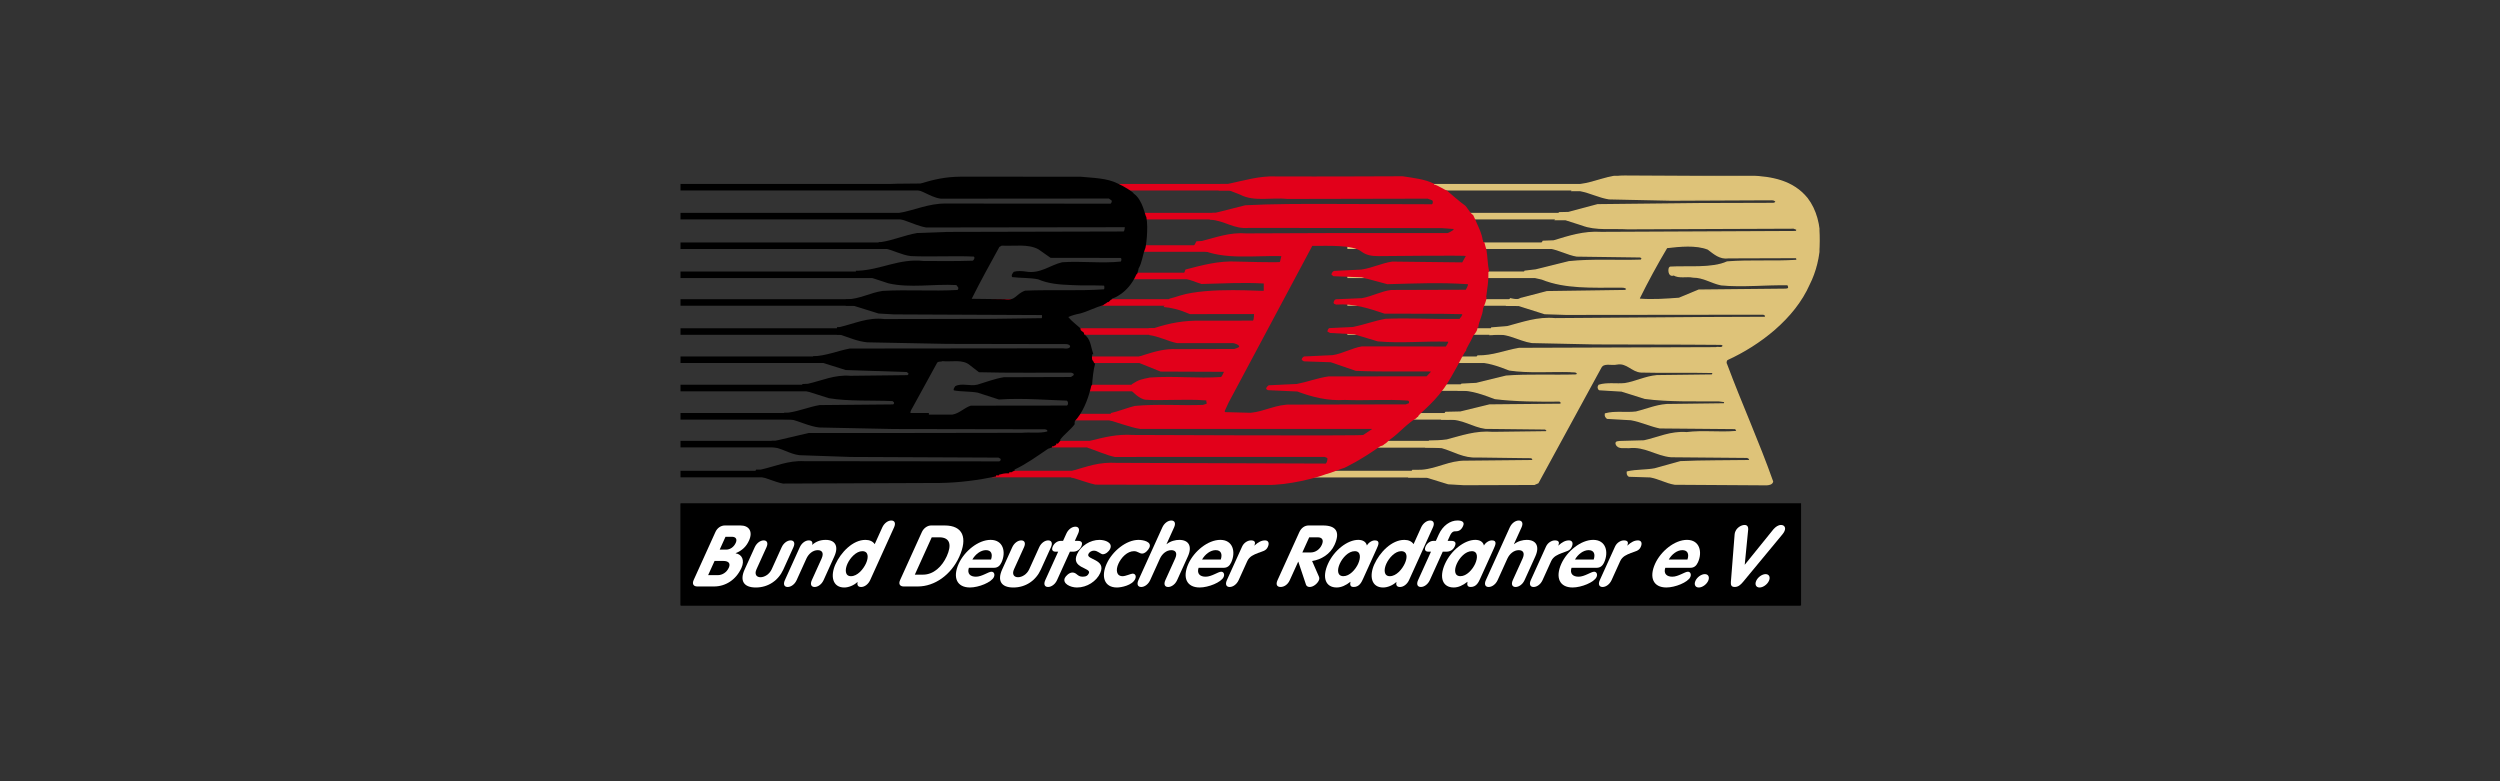 <svg width="128" height="40" viewBox="0 0 128 40" fill="none"
    xmlns="http://www.w3.org/2000/svg">
    <rect x="0" y="0" width="128" height="40" fill="#333333" stroke="none"/>
    <g clip-path="url(#clip0_7706_10920)">
        <path d="M68.985 9.418H81.7V9.753H68.985V9.418Z" fill="#DEC379"/>
        <path d="M68.985 10.898H81.7V11.234H68.985V10.898Z" fill="#DEC379"/>
        <path d="M68.985 12.413H81.7V12.748H68.985V12.413Z" fill="#DEC379"/>
        <path d="M68.985 13.901H81.7V14.237H68.985V13.901Z" fill="#DEC379"/>
        <path d="M68.985 15.318H81.7V15.654H68.985V15.318Z" fill="#DEC379"/>
        <path d="M68.985 16.806H81.7V17.141H68.985V16.806Z" fill="#DEC379"/>
        <path d="M68.985 18.252H81.7V18.587H68.985V18.252Z" fill="#DEC379"/>
        <path d="M68.985 19.677H80.682V20.011H68.985V19.677Z" fill="#DEC379"/>
        <path d="M68.985 21.147H79.685V21.483H68.985V21.147Z" fill="#DEC379"/>
        <path d="M68.985 22.572H79.343V22.92H68.985V22.572Z" fill="#DEC379"/>
        <path d="M66.651 24.104H78.211V24.445H66.651V24.104Z" fill="#DEC379"/>
        <path d="M34.856 25.801H92.18V31H34.856V25.801Z" fill="black" stroke="black" stroke-width="0.071" stroke-miterlimit="3.864"/>
        <path d="M35.517 29.694C35.424 29.9 35.508 30.027 35.701 30.027H36.562C37.139 30.027 37.683 29.694 37.963 29.075C38.136 28.694 37.997 28.382 37.666 28.33L37.669 28.321C37.997 28.189 38.211 27.983 38.35 27.676C38.561 27.211 38.349 26.904 37.914 26.904H37.112C36.919 26.904 36.728 27.023 36.632 27.233L35.517 29.694ZM37.146 27.483H37.472C37.656 27.483 37.763 27.588 37.67 27.795C37.57 28.014 37.379 28.141 37.174 28.141H36.848L37.146 27.483ZM36.586 28.72H37.029C37.322 28.72 37.408 28.86 37.315 29.067C37.204 29.312 36.975 29.448 36.749 29.448H36.256L36.586 28.72Z" fill="white"/>
        <path d="M38.125 29.159C37.87 29.72 38.063 30.08 38.698 30.08C39.334 30.08 39.852 29.72 40.107 29.159L40.623 28.019C40.719 27.808 40.657 27.668 40.481 27.668C40.306 27.668 40.117 27.808 40.021 28.019L39.511 29.146C39.391 29.409 39.138 29.554 38.937 29.554C38.736 29.554 38.614 29.409 38.733 29.146L39.244 28.019C39.339 27.808 39.277 27.668 39.102 27.668C38.926 27.668 38.737 27.808 38.642 28.019L38.125 29.159Z" fill="white"/>
        <path d="M40.186 29.703C40.09 29.913 40.152 30.054 40.328 30.054C40.504 30.054 40.693 29.913 40.788 29.703L41.287 28.602C41.398 28.356 41.621 28.168 41.868 28.168C42.086 28.168 42.197 28.308 42.064 28.602L41.566 29.703C41.47 29.913 41.532 30.054 41.708 30.054C41.883 30.054 42.072 29.913 42.168 29.703L42.716 28.492C42.959 27.957 42.751 27.642 42.278 27.642C41.994 27.642 41.774 27.729 41.58 27.9C41.624 27.756 41.564 27.668 41.409 27.668C41.233 27.668 41.044 27.808 40.949 28.018L40.186 29.703Z" fill="white"/>
        <path d="M45.776 27.001C45.872 26.791 45.81 26.65 45.634 26.65C45.459 26.65 45.27 26.791 45.174 27.001L44.785 27.861C44.691 27.716 44.52 27.642 44.311 27.642C43.663 27.642 43.053 28.277 42.775 28.892C42.505 29.488 42.621 30.08 43.227 30.08C43.432 30.08 43.71 29.983 43.91 29.791C43.872 29.957 43.925 30.054 44.092 30.054C44.267 30.054 44.456 29.913 44.552 29.703L45.776 27.001ZM44.34 28.843C44.2 29.15 43.899 29.501 43.569 29.501C43.255 29.501 43.256 29.159 43.389 28.865C43.524 28.567 43.836 28.22 44.149 28.22C44.471 28.22 44.478 28.536 44.34 28.843Z" fill="white"/>
        <path d="M46.086 29.698C45.973 29.948 46.13 30.027 46.267 30.027H46.995C47.856 30.027 48.695 29.431 49.113 28.51C49.554 27.536 49.305 26.904 48.368 26.904H47.674C47.486 26.904 47.291 27.04 47.199 27.242L46.086 29.698ZM47.705 27.51H48.086C48.663 27.51 48.729 27.918 48.474 28.479C48.236 29.005 47.8 29.422 47.261 29.422H46.839L47.705 27.51Z" fill="white"/>
        <path d="M50.889 29.071C51.073 29.071 51.194 28.979 51.28 28.79C51.518 28.263 51.37 27.641 50.718 27.641C50.082 27.641 49.375 28.224 49.084 28.864C48.768 29.562 48.985 30.079 49.663 30.079C50.11 30.079 50.764 29.816 50.888 29.544C50.949 29.408 50.894 29.272 50.764 29.272C50.605 29.272 50.277 29.527 49.968 29.527C49.687 29.527 49.506 29.382 49.606 29.071H50.889ZM49.784 28.649C49.934 28.382 50.212 28.167 50.479 28.167C50.759 28.167 50.833 28.373 50.741 28.649H49.784Z" fill="white"/>
        <path d="M51.31 29.159C51.056 29.72 51.248 30.08 51.884 30.08C52.519 30.08 53.038 29.72 53.292 29.159L53.809 28.019C53.904 27.808 53.843 27.668 53.667 27.668C53.491 27.668 53.302 27.808 53.207 28.019L52.696 29.146C52.577 29.409 52.323 29.554 52.122 29.554C51.922 29.554 51.799 29.409 51.918 29.146L52.429 28.019C52.525 27.808 52.463 27.668 52.287 27.668C52.112 27.668 51.923 27.808 51.827 28.019L51.31 29.159Z" fill="white"/>
        <path d="M53.518 29.703C53.422 29.913 53.484 30.053 53.66 30.053C53.835 30.053 54.025 29.913 54.12 29.703L54.78 28.246H54.951C55.106 28.246 55.276 28.167 55.365 27.97C55.456 27.768 55.356 27.694 55.202 27.694H55.03L55.201 27.317C55.297 27.106 55.235 26.966 55.059 26.966C54.884 26.966 54.695 27.106 54.599 27.317L54.428 27.694H54.294C54.144 27.694 53.977 27.812 53.906 27.97C53.828 28.141 53.881 28.246 54.044 28.246H54.178L53.518 29.703Z" fill="white"/>
        <path d="M56.84 28.098C56.981 27.786 56.591 27.642 56.294 27.642C55.817 27.642 55.344 27.94 55.145 28.378C54.817 29.102 55.882 29.058 55.751 29.348C55.697 29.466 55.615 29.527 55.431 29.527C55.147 29.527 55.139 29.313 54.906 29.313C54.738 29.313 54.563 29.497 54.519 29.593C54.39 29.878 54.8 30.08 55.139 30.08C55.657 30.08 56.141 29.76 56.332 29.339C56.658 28.62 55.593 28.663 55.726 28.37C55.782 28.247 55.902 28.194 56.01 28.194C56.207 28.194 56.353 28.378 56.466 28.378C56.608 28.378 56.774 28.242 56.84 28.098Z" fill="white"/>
        <path d="M58.848 28.041C58.987 27.734 58.532 27.642 58.293 27.642C57.658 27.642 56.95 28.225 56.66 28.865C56.362 29.523 56.54 30.08 57.188 30.08C57.406 30.08 57.974 29.971 58.121 29.646C58.189 29.497 58.129 29.37 57.987 29.37C57.916 29.37 57.63 29.501 57.48 29.501C57.154 29.501 57.121 29.177 57.262 28.865C57.409 28.541 57.718 28.22 58.06 28.22C58.253 28.22 58.331 28.343 58.481 28.343C58.623 28.343 58.789 28.172 58.848 28.041Z" fill="white"/>
        <path d="M58.287 29.703C58.192 29.913 58.254 30.054 58.429 30.054C58.605 30.054 58.794 29.913 58.889 29.703L59.388 28.602C59.5 28.356 59.723 28.168 59.97 28.168C60.187 28.168 60.299 28.308 60.166 28.602L59.667 29.703C59.572 29.913 59.633 30.054 59.809 30.054C59.985 30.054 60.174 29.913 60.269 29.703L60.818 28.492C61.06 27.957 60.852 27.642 60.38 27.642C60.191 27.642 59.931 27.698 59.733 27.861H59.724L60.114 27.001C60.209 26.791 60.147 26.65 59.972 26.65C59.796 26.65 59.607 26.791 59.512 27.001L58.287 29.703Z" fill="white"/>
        <path d="M62.651 29.071C62.835 29.071 62.956 28.979 63.041 28.79C63.28 28.263 63.132 27.641 62.479 27.641C61.844 27.641 61.136 28.224 60.846 28.864C60.53 29.562 60.747 30.079 61.424 30.079C61.872 30.079 62.526 29.816 62.649 29.544C62.711 29.408 62.656 29.272 62.526 29.272C62.367 29.272 62.039 29.527 61.729 29.527C61.449 29.527 61.268 29.382 61.367 29.071H62.651ZM61.545 28.649C61.696 28.382 61.973 28.167 62.241 28.167C62.521 28.167 62.595 28.373 62.503 28.649H61.545Z" fill="white"/>
        <path d="M62.817 29.703C62.721 29.913 62.783 30.054 62.959 30.054C63.134 30.054 63.323 29.913 63.419 29.703L63.858 28.734C63.971 28.484 64.193 28.4 64.412 28.313C64.632 28.225 64.818 28.212 64.911 28.006C65.015 27.778 64.918 27.668 64.772 27.668C64.583 27.668 64.422 27.756 64.23 27.931H64.222C64.313 27.729 64.207 27.668 64.048 27.668C63.898 27.668 63.691 27.773 63.596 27.984L62.817 29.703Z" fill="white"/>
        <path d="M65.407 29.711C65.308 29.931 65.386 30.053 65.566 30.053C65.746 30.053 65.935 29.931 66.034 29.711L66.466 28.76H66.474L66.868 29.939C66.897 30.023 66.983 30.053 67.058 30.053C67.242 30.053 67.447 29.887 67.525 29.716C67.553 29.654 67.558 29.588 67.529 29.523L67.18 28.724C67.638 28.654 68.111 28.378 68.329 27.895C68.641 27.207 68.381 26.904 67.737 26.904H67.001C66.793 26.904 66.62 27.036 66.525 27.246L65.407 29.711ZM67.032 27.51H67.463C67.693 27.51 67.79 27.645 67.677 27.895C67.566 28.141 67.341 28.286 67.111 28.286H66.68L67.032 27.51Z" fill="white"/>
        <path d="M70.494 28.079C70.568 27.917 70.681 27.667 70.393 27.667C70.246 27.667 70.071 27.776 69.985 27.93C69.941 27.733 69.765 27.641 69.543 27.641C68.992 27.641 68.308 28.171 67.994 28.864C67.672 29.575 67.874 30.079 68.438 30.079C68.668 30.079 68.902 29.978 69.144 29.785C69.11 29.952 69.136 30.053 69.311 30.053C69.6 30.053 69.713 29.803 69.787 29.641L70.494 28.079ZM68.596 28.864C68.733 28.562 69.034 28.22 69.365 28.22C69.683 28.22 69.674 28.562 69.537 28.864C69.399 29.167 69.098 29.5 68.784 29.5C68.458 29.5 68.459 29.167 68.596 28.864Z" fill="white"/>
        <path d="M73.366 27.001C73.462 26.791 73.4 26.65 73.224 26.65C73.049 26.65 72.86 26.791 72.764 27.001L72.375 27.861C72.281 27.716 72.11 27.642 71.901 27.642C71.253 27.642 70.643 28.277 70.365 28.892C70.094 29.488 70.211 30.08 70.817 30.08C71.022 30.08 71.3 29.983 71.5 29.791C71.462 29.957 71.514 30.054 71.682 30.054C71.857 30.054 72.046 29.913 72.142 29.703L73.366 27.001ZM71.929 28.843C71.79 29.15 71.489 29.501 71.159 29.501C70.845 29.501 70.846 29.159 70.979 28.865C71.114 28.567 71.426 28.22 71.739 28.22C72.061 28.22 72.069 28.536 71.929 28.843Z" fill="white"/>
        <path d="M72.606 29.702C72.51 29.913 72.572 30.053 72.748 30.053C72.923 30.053 73.112 29.913 73.208 29.702L73.868 28.246H74.056C74.231 28.246 74.397 28.167 74.486 27.97C74.578 27.768 74.486 27.693 74.306 27.693H74.118L74.235 27.434C74.341 27.202 74.441 27.202 74.541 27.202C74.709 27.202 74.826 27.119 74.909 26.934C75.009 26.715 74.834 26.649 74.62 26.649C74.253 26.649 73.874 26.904 73.663 27.369L73.516 27.693H73.382C73.232 27.693 73.065 27.812 72.994 27.97C72.916 28.141 72.969 28.246 73.132 28.246H73.266L72.606 29.702Z" fill="white"/>
        <path d="M76.487 28.079C76.56 27.917 76.673 27.667 76.385 27.667C76.239 27.667 76.063 27.776 75.977 27.93C75.933 27.733 75.757 27.641 75.535 27.641C74.984 27.641 74.3 28.171 73.986 28.864C73.664 29.575 73.866 30.079 74.43 30.079C74.66 30.079 74.894 29.978 75.136 29.785C75.103 29.952 75.128 30.053 75.303 30.053C75.592 30.053 75.705 29.803 75.779 29.641L76.487 28.079ZM74.588 28.864C74.725 28.562 75.026 28.22 75.357 28.22C75.675 28.22 75.666 28.562 75.529 28.864C75.391 29.167 75.09 29.5 74.776 29.5C74.45 29.5 74.451 29.167 74.588 28.864Z" fill="white"/>
        <path d="M76.076 29.703C75.981 29.913 76.043 30.054 76.218 30.054C76.394 30.054 76.583 29.913 76.679 29.703L77.177 28.602C77.289 28.356 77.512 28.168 77.759 28.168C77.976 28.168 78.088 28.308 77.955 28.602L77.456 29.703C77.361 29.913 77.423 30.054 77.598 30.054C77.774 30.054 77.963 29.913 78.058 29.703L78.607 28.492C78.849 27.957 78.641 27.642 78.169 27.642C77.981 27.642 77.721 27.698 77.522 27.861H77.513L77.903 27.001C77.998 26.791 77.936 26.65 77.761 26.65C77.585 26.65 77.396 26.791 77.301 27.001L76.076 29.703Z" fill="white"/>
        <path d="M78.377 29.703C78.282 29.913 78.344 30.054 78.519 30.054C78.695 30.054 78.884 29.913 78.979 29.703L79.418 28.734C79.532 28.484 79.754 28.4 79.973 28.313C80.192 28.225 80.378 28.212 80.472 28.006C80.575 27.778 80.478 27.668 80.332 27.668C80.144 27.668 79.983 27.756 79.79 27.931H79.782C79.874 27.729 79.768 27.668 79.609 27.668C79.458 27.668 79.252 27.773 79.156 27.984L78.377 29.703Z" fill="white"/>
        <path d="M81.745 29.071C81.928 29.071 82.05 28.979 82.135 28.79C82.374 28.263 82.225 27.641 81.573 27.641C80.938 27.641 80.23 28.224 79.94 28.864C79.624 29.562 79.841 30.079 80.518 30.079C80.966 30.079 81.62 29.816 81.743 29.544C81.805 29.408 81.749 29.272 81.62 29.272C81.461 29.272 81.132 29.527 80.823 29.527C80.543 29.527 80.362 29.382 80.461 29.071H81.745ZM80.639 28.649C80.79 28.382 81.067 28.167 81.335 28.167C81.615 28.167 81.689 28.373 81.597 28.649H80.639Z" fill="white"/>
        <path d="M81.91 29.703C81.815 29.913 81.877 30.054 82.052 30.054C82.228 30.054 82.417 29.913 82.513 29.703L82.952 28.734C83.065 28.484 83.287 28.4 83.506 28.313C83.726 28.225 83.912 28.212 84.005 28.006C84.109 27.778 84.012 27.668 83.866 27.668C83.677 27.668 83.516 27.756 83.324 27.931H83.316C83.407 27.729 83.301 27.668 83.142 27.668C82.992 27.668 82.785 27.773 82.69 27.984L81.91 29.703Z" fill="white"/>
        <path d="M86.545 29.071C86.729 29.071 86.85 28.979 86.936 28.79C87.174 28.263 87.026 27.641 86.374 27.641C85.738 27.641 85.031 28.224 84.741 28.864C84.425 29.562 84.641 30.079 85.319 30.079C85.766 30.079 86.421 29.816 86.544 29.544C86.606 29.408 86.55 29.272 86.421 29.272C86.262 29.272 85.933 29.527 85.624 29.527C85.344 29.527 85.162 29.382 85.262 29.071H86.545ZM85.44 28.649C85.591 28.382 85.868 28.167 86.135 28.167C86.416 28.167 86.489 28.373 86.397 28.649H85.44Z" fill="white"/>
        <path d="M86.807 29.738C86.721 29.926 86.798 30.08 86.978 30.08C87.158 30.08 87.374 29.926 87.459 29.738C87.545 29.549 87.468 29.395 87.288 29.395C87.108 29.395 86.892 29.549 86.807 29.738Z" fill="white"/>
        <path d="M88.621 29.799C88.612 29.939 88.632 30.053 88.816 30.053C89 30.053 89.122 29.939 89.24 29.799L91.263 27.356C91.31 27.299 91.338 27.255 91.366 27.194C91.45 27.009 91.354 26.878 91.187 26.878C91.045 26.878 90.913 26.974 90.805 27.093L89.33 28.917L89.509 27.093C89.509 26.974 89.465 26.878 89.322 26.878C89.155 26.878 88.941 27.009 88.858 27.194C88.83 27.255 88.818 27.299 88.813 27.356L88.621 29.799Z" fill="white"/>
        <path d="M89.918 29.738C89.833 29.926 89.91 30.08 90.089 30.08C90.269 30.08 90.485 29.926 90.57 29.738C90.656 29.549 90.579 29.395 90.399 29.395C90.22 29.395 90.004 29.549 89.918 29.738Z" fill="white"/>
        <path d="M50.78 9.418H63.495V9.753H50.78V9.418Z" fill="#E2001A"/>
        <path d="M50.78 10.898H63.495V11.234H50.78V10.898Z" fill="#E2001A"/>
        <path d="M57.229 12.557H63.496V12.892H57.229V12.557Z" fill="#E2001A"/>
        <path d="M57.139 13.962H63.497V14.296H57.139V13.962Z" fill="#E2001A"/>
        <path d="M50.78 15.318H63.495V15.654H50.78V15.318Z" fill="#E2001A"/>
        <path d="M50.782 16.806H63.497V17.141H50.782V16.806Z" fill="#E2001A"/>
        <path d="M50.782 18.252H63.497V18.587H50.782V18.252Z" fill="#E2001A"/>
        <path d="M50.782 19.7H63.026V20.035H50.782V19.7Z" fill="#E2001A"/>
        <path d="M50.78 21.187H63.495V21.523H50.78V21.187Z" fill="#E2001A"/>
        <path d="M50.782 22.572H63.497V22.908H50.782V22.572Z" fill="#E2001A"/>
        <path d="M50.78 24.104H63.495V24.439H50.78V24.104Z" fill="#E2001A"/>
        <path d="M34.842 9.418H47.558V9.753H34.842V9.418Z" fill="black"/>
        <path d="M34.842 10.898H47.558V11.234H34.842V10.898Z" fill="black"/>
        <path d="M34.842 12.413H47.558V12.749H34.842V12.413Z" fill="black"/>
        <path d="M34.842 13.901H47.558V14.236H34.842V13.901Z" fill="black"/>
        <path d="M34.842 15.318H47.558V15.653H34.842V15.318Z" fill="black"/>
        <path d="M34.842 16.806H47.558V17.141H34.842V16.806Z" fill="black"/>
        <path d="M34.842 18.252H47.558V18.587H34.842V18.252Z" fill="black"/>
        <path d="M34.842 19.7H46.971V20.035H34.842V19.7Z" fill="black"/>
        <path d="M34.842 21.147H47.558V21.483H34.842V21.147Z" fill="black"/>
        <path d="M34.842 22.572H47.558V22.908H34.842V22.572Z" fill="black"/>
        <path d="M34.842 24.104H47.558V24.439H34.842V24.104Z" fill="black"/>
        <path fill-rule="evenodd" clip-rule="evenodd" d="M48.839 19.887H55.842C55.764 20.202 55.552 20.926 55.151 21.421C55.073 21.518 54.998 21.549 55.026 21.716C54.817 22.011 54.473 22.241 54.277 22.522C54.323 22.539 54.263 22.579 54.266 22.602C54.189 22.619 54.221 22.755 54.084 22.704C54.093 22.803 54.033 22.8 53.971 22.829C53.971 22.886 53.829 22.803 53.869 22.908L53.664 22.976C53.1 23.357 52.544 23.762 51.939 24.044L51.973 24.078C51.899 24.095 51.891 24.143 51.814 24.157C51.8 24.217 51.641 24.126 51.667 24.236C51.459 24.217 51.3 24.265 51.144 24.305V24.339C51.096 24.359 50.971 24.29 50.997 24.395C50.094 24.58 49.133 24.714 48.125 24.728L40.088 24.759C39.66 24.676 39.277 24.475 38.851 24.384L38.551 24.383L38.713 24.044L38.953 24.043C39.685 23.882 40.352 23.57 41.167 23.612L51.156 23.623C51.213 23.612 51.261 23.544 51.224 23.487L51.122 23.43L43.539 23.396L40.928 23.306C40.408 23.244 39.988 22.91 39.46 22.878L39.508 22.568H39.703L41.394 22.171H44.913L52.336 22.159C52.757 22.119 53.228 22.199 53.619 22.091C53.648 22.003 53.545 21.992 53.494 21.977H51.996L45.753 21.966L41.939 21.887C41.422 21.824 40.98 21.586 40.486 21.467C40.362 21.463 40.239 21.459 40.116 21.457L40.147 21.13L40.372 21.126C40.923 21.049 41.416 20.834 41.961 20.74L45.73 20.706C45.77 20.68 45.79 20.632 45.764 20.593L45.696 20.536C44.623 20.488 43.448 20.556 42.438 20.388L41.224 20.002L41.064 20.002L41.069 19.887L47.261 19.887L46.706 20.898C46.652 20.985 46.567 21.125 46.649 21.204C47.353 21.247 48.071 21.218 48.761 21.227C49.118 21.17 49.368 20.878 49.703 20.77L54.621 20.764C54.699 20.75 54.709 20.549 54.612 20.512C53.877 20.498 52.379 20.366 51.144 20.455L50.055 20.103C49.663 20.032 49.232 20.06 48.84 19.989C48.819 19.956 48.824 19.921 48.839 19.887ZM55.32 16.842H42.851L42.846 17.13L43.006 17.13C43.465 17.281 43.902 17.479 44.402 17.527L48.488 17.607L54.607 17.618C54.689 17.63 54.802 17.655 54.788 17.766C54.709 17.874 54.538 17.845 54.414 17.834L43.505 17.845C42.864 17.969 42.295 18.22 41.627 18.242L41.647 18.558L42.075 18.56L43.301 18.946L46.434 19.049L46.525 19.139L46.468 19.207L43.539 19.241C42.727 19.173 42.075 19.491 41.36 19.65L41.079 19.661L41.069 19.887L47.261 19.887L47.977 18.581C48.04 18.482 48.165 18.539 48.25 18.491C48.73 18.542 49.286 18.372 49.669 18.706L50.123 19.058C51.726 19.101 53.27 19.073 54.845 19.081C54.899 19.098 55.024 19.124 54.959 19.217L54.834 19.303L51.394 19.314C50.917 19.391 50.497 19.561 50.043 19.694C49.666 19.788 49.24 19.595 48.908 19.773C48.887 19.808 48.856 19.848 48.839 19.887H55.842C55.867 19.788 55.878 19.73 55.878 19.73H55.912C55.943 19.349 55.974 18.969 56.071 18.617C55.986 18.597 56.006 18.504 55.946 18.458C55.886 18.393 55.915 18.24 55.923 18.14H55.98C55.869 17.837 55.852 17.465 55.639 17.232C55.603 17.198 55.571 17.19 55.56 17.13C55.455 17.17 55.537 17.028 55.48 17.028C55.439 16.965 55.322 16.948 55.32 16.842ZM42.851 16.842L55.32 16.842C55.319 16.833 55.32 16.823 55.322 16.812C55.126 16.634 54.868 16.446 54.697 16.233C54.879 16.148 55.089 16.091 55.299 16.052C55.708 15.944 56.096 15.723 56.48 15.632C56.533 15.561 56.641 15.544 56.695 15.473C56.814 15.484 56.826 15.336 56.934 15.325V15.291C56.999 15.271 57.739 15.035 58.171 14.077C58.157 14.045 58.194 14.04 58.216 14.043C58.216 14.043 58.299 13.793 58.296 13.747C58.475 13.444 58.497 13.075 58.625 12.748C58.67 12.72 58.809 11.673 58.691 11.106C58.631 11.089 58.526 10.24 58.046 9.911C58.038 9.84 57.527 9.526 57.24 9.4C56.672 9.113 55.983 9.113 55.322 9.048L49.188 9.046C48.391 9.054 47.836 9.185 47.124 9.397C43.105 9.397 46.379 9.668 46.379 9.668C47.088 9.56 47.526 10.089 48.17 10.172L56.775 10.165L56.911 10.262C56.948 10.311 56.897 10.402 56.865 10.428L48.42 10.421C47.546 10.413 46.822 10.765 46.014 10.909L45.199 11.123C45.965 10.998 46.74 11.537 47.421 11.647L57.592 11.633C57.592 11.633 57.572 11.857 57.524 11.852L48.511 11.874L46.956 11.931C46.314 12.039 45.738 12.303 45.094 12.397L44.981 12.397L45.085 12.725L45.321 12.726C45.773 12.822 46.167 13.058 46.638 13.112C47.685 13.16 48.843 13.089 49.862 13.137C49.93 13.188 49.862 13.331 49.794 13.348C48.951 13.376 48.114 13.367 47.285 13.362C46.042 13.223 45.103 13.813 43.936 13.861L43.821 13.861V14.168L43.857 14.168L44.561 14.202L45.492 14.508C46.607 14.761 47.787 14.53 48.965 14.595L49.056 14.712C49.081 14.752 49.062 14.82 49.022 14.846C47.782 14.92 46.451 14.82 45.196 14.894C44.561 14.982 44.025 15.311 43.358 15.325L43.3 15.325V15.653L43.709 15.655L44.981 16.052L45.775 16.097L53.347 16.131C53.347 16.131 53.364 16.268 53.335 16.29L50.827 16.324L45.287 16.336C44.425 16.233 43.743 16.574 42.994 16.744L42.853 16.751L42.851 16.842ZM53.176 12.77C52.646 12.472 51.931 12.613 51.292 12.576L51.167 12.645C50.688 13.516 50.194 14.41 49.751 15.298L51.417 15.319C52.035 15.409 51.956 15.079 52.484 14.881C53.846 14.824 55.205 14.904 56.525 14.813C56.55 14.787 56.55 14.649 56.525 14.623C55.803 14.6 55.477 14.629 54.856 14.596C54.246 14.573 53.679 14.529 53.154 14.302C52.731 14.214 52.263 14.242 51.826 14.188C51.758 14.101 51.845 13.993 51.905 13.916C52.078 13.862 52.336 13.873 52.529 13.905C53.264 14.033 53.758 13.575 54.38 13.428C55.361 13.357 56.406 13.496 57.388 13.391C57.413 13.352 57.442 13.237 57.377 13.206L53.789 13.201L53.176 12.77Z" fill="black"/>
        <path d="M68.774 18.766L69.419 18.988C70.773 19.053 73.304 18.996 73.267 19.03L73.04 19.268L68.023 19.272C67.458 19.352 66.953 19.551 66.4 19.659L64.958 19.727C64.899 19.776 64.816 19.832 64.833 19.92L64.913 19.977L66.422 20.045C67.18 20.326 67.981 20.536 68.863 20.477C69.91 20.522 71.025 20.431 72.087 20.511C72.147 20.528 72.155 20.602 72.132 20.647L71.973 20.704L66.116 20.715C65.367 20.684 64.76 21.064 64.039 21.135L62.733 21.101L62.7 21.056L62.904 20.613L63.89 18.766H58.781L59.419 19.024L62.666 19.037C62.666 19.037 62.553 19.306 62.508 19.303C61.299 19.385 60.122 19.239 58.874 19.33C58.462 19.418 58.334 19.421 57.944 19.676V20.01C57.944 20.01 58.329 20.438 58.659 20.466C59.344 20.525 60.719 20.422 61.675 20.496C61.834 20.498 61.721 20.508 61.791 20.647C61.777 20.687 61.615 20.721 61.581 20.732C60.418 20.772 59.252 20.675 58.102 20.783C57.891 20.824 57.163 21.093 56.879 21.147L56.81 21.52C56.91 21.532 57.942 21.906 58.374 21.96H70.259L69.797 22.27C69.831 22.323 58.006 22.27 58.006 22.27C57.206 22.218 56.532 22.385 55.814 22.572L55.677 22.92C56.055 23.044 56.684 23.319 57.081 23.397L67.819 23.394L67.956 23.451C67.987 23.513 67.933 23.703 67.876 23.735L57.17 23.698C56.245 23.65 55.717 23.874 54.905 24.103L54.836 24.444C55.165 24.522 55.748 24.747 56.082 24.813L60.849 24.824L64.822 24.83C65.986 24.856 67.461 24.444 67.88 24.281C68.146 24.221 68.737 23.967 68.831 23.955C68.831 23.955 69.61 23.596 70.668 22.849C70.759 22.829 70.819 22.804 70.873 22.747C70.998 22.682 71.066 22.577 71.179 22.497C71.63 22.182 72.045 21.68 72.507 21.419C72.541 21.382 72.55 21.351 72.609 21.339C72.57 21.234 73.277 20.791 73.938 19.875C74.149 19.585 74.476 18.995 74.602 18.766L68.774 18.766ZM58.781 18.766L58.333 18.586V18.251C58.388 18.241 58.563 18.174 58.613 18.161C59.132 17.999 59.648 17.845 60.247 17.876L63.193 17.868C63.229 17.851 63.457 17.797 63.448 17.741C63.44 17.644 63.196 17.573 63.133 17.568L60.27 17.57C59.786 17.468 59.34 17.223 58.844 17.157L58.811 16.806L59.101 16.796C59.901 16.538 60.603 16.404 61.503 16.418L64.149 16.416C64.203 16.399 64.207 16.079 64.207 16.079L60.928 16.083C60.372 15.844 59.975 15.752 59.574 15.719L59.884 15.289C60.041 15.256 60.201 15.199 60.417 15.133C61.911 14.674 64.718 14.935 64.704 14.882V14.515C63.56 14.452 62.709 14.515 61.518 14.54C61.19 14.44 60.88 14.295 60.536 14.23L60.697 13.8C61.546 13.579 62.401 13.342 63.346 13.393C63.346 13.393 65.559 13.455 65.533 13.409L65.605 13.113C64.2 13.079 62.682 13.314 61.473 12.769C61.351 12.755 61.207 12.746 61.049 12.739L61.258 12.354C61.352 12.349 61.446 12.344 61.541 12.337C62.276 12.15 62.983 11.882 63.811 11.95L68.057 11.934H74.119C74.19 11.914 74.476 11.761 74.425 11.724L73.823 11.68L63.936 11.669C63.136 11.737 62.724 11.291 61.932 11.243L62.077 10.896L62.234 10.896L63.755 10.51C65.193 10.436 66.669 10.439 68.091 10.442L73.313 10.458C73.372 10.424 73.375 10.305 73.335 10.26L73.099 10.171L65.934 10.186C65.106 10.098 64.2 10.342 63.494 9.965L62.944 9.753H62.392L62.473 9.418H62.869C63.652 9.253 64.501 8.991 65.355 9.034C67.697 9.045 71.339 9.025 71.814 9.025C72.365 9.113 72.949 9.167 73.426 9.409V9.454C73.531 9.437 74.028 9.759 74.079 9.753C74.079 9.753 74.76 10.354 75.038 10.544C75.166 10.7 75.299 10.941 75.424 11.009C75.458 11.069 75.592 11.375 75.612 11.429C75.739 11.707 75.869 11.977 75.912 12.281C75.969 12.281 75.886 12.423 75.991 12.383C76.008 12.451 76.105 12.792 76.105 12.792C76.167 13.152 76.164 13.538 76.241 13.893L76.207 13.927C76.221 14.372 76.147 14.781 76.094 15.198C76.17 15.249 75.935 15.789 75.935 15.789C75.903 16.198 75.713 16.438 75.685 16.776H75.639C75.671 16.915 75.469 17.145 75.435 17.185C75.305 17.5 75.04 17.861 75.065 17.957C75.006 17.968 74.652 18.672 74.652 18.672C74.652 18.672 74.633 18.707 74.601 18.766L68.774 18.766L68.136 18.547L66.763 18.501L66.649 18.433C66.638 18.354 66.703 18.291 66.763 18.252L68.227 18.183C68.749 18.107 69.217 17.816 69.737 17.734L74.027 17.742C74.027 17.742 74.178 17.523 74.143 17.495C72.903 17.458 71.783 17.585 70.543 17.48L69.339 17.116L68.102 17.048L67.966 16.98C67.971 16.909 67.991 16.844 68.056 16.799L69.271 16.742C69.838 16.628 70.367 16.424 70.94 16.322C72.239 16.273 73.146 16.345 74.726 16.331C74.749 16.303 74.913 16.108 74.856 16.086C73.531 16.049 72.379 16.072 70.883 16.058C70.111 15.8 69.325 15.53 68.42 15.595C68.363 15.578 68.258 15.561 68.284 15.47C68.298 15.411 68.335 15.329 68.408 15.323L69.725 15.266C70.242 15.178 70.699 14.915 71.224 14.847L75.049 14.835C75.049 14.835 75.199 14.57 75.154 14.551C73.732 14.454 72.474 14.514 71.035 14.551L69.725 14.199L68.272 14.142L68.17 14.063C68.181 13.983 68.227 13.898 68.306 13.87L69.703 13.802C70.253 13.722 70.733 13.475 71.281 13.393L74.867 13.434L75.049 13.108C75.078 13.066 70.588 13.113 70.588 13.113C70.245 13.116 69.95 13.072 69.692 12.871C69.249 12.531 68.027 12.59 67.189 12.59L63.89 18.766L58.781 18.766Z" fill="#E2001A"/>
        <path d="M87.457 12.749C87.769 12.985 88.064 13.257 88.501 13.192L91.963 13.181C92.009 13.201 92.029 13.302 91.986 13.339C90.794 13.416 89.617 13.325 88.433 13.419C87.661 13.776 86.394 13.633 85.511 13.687C85.423 13.724 85.424 14.183 85.698 14.066C85.97 14.239 86.37 14.108 86.685 14.179C87.222 14.176 87.633 14.477 88.127 14.576C89.222 14.681 90.388 14.549 91.521 14.569C91.58 14.591 91.606 14.727 91.578 14.781L91.453 14.815L86.98 14.86L85.97 15.28C85.312 15.329 84.608 15.38 83.95 15.326L83.915 15.28C84.352 14.395 84.826 13.524 85.334 12.669C85.998 12.593 86.841 12.502 87.457 12.749ZM76.377 16.797L77.173 16.733C77.962 16.529 78.716 16.24 79.624 16.325L87.412 16.268L90.363 16.257C90.403 16.228 90.414 16.189 90.408 16.143L90.295 16.075L80.181 16.086L79.091 16.052L77.763 15.632L77.151 15.627L77.334 15.305C77.841 15.415 77.75 15.296 77.945 15.269L79.205 14.94L83.2 14.883C83.24 14.866 83.297 14.843 83.302 14.792C83.229 14.673 83.036 14.69 82.882 14.69C81.517 14.69 80.124 14.758 78.955 14.281L78.478 14.168C78.307 14.17 78.141 14.173 77.977 14.177L78.082 13.892L78.637 13.827L80.328 13.407C81.52 13.28 82.789 13.37 84.029 13.328L84.097 13.226L83.995 13.146L80.726 13.101C80.246 13.018 79.835 12.772 79.352 12.692L78.823 12.69L79.01 12.361C79.193 12.356 79.376 12.348 79.556 12.34C80.329 12.105 81.092 11.852 81.986 11.909L91.941 11.863C91.992 11.844 92.037 11.773 91.986 11.727L91.839 11.671L83.336 11.704C82.553 11.656 81.702 11.781 81.01 11.511L80.158 11.239L79.648 11.241L79.842 10.899C79.997 10.896 80.151 10.892 80.306 10.887L81.793 10.49L87.003 10.433L90.806 10.422C90.857 10.405 90.919 10.391 90.942 10.331C90.857 10.158 90.607 10.238 90.431 10.218L85.561 10.24L82.383 10.172C81.866 10.09 81.418 9.846 80.907 9.752L80.496 9.751L80.662 9.459L80.919 9.457C81.705 9.352 82.377 8.977 83.212 8.992L89.625 9.026C90.729 9.068 91.799 9.27 92.52 10.161C93.439 11.358 93.269 13.288 92.622 14.554C91.856 16.296 90.088 17.645 88.433 18.402C88.351 18.462 88.345 18.598 88.399 18.675C89.148 20.684 90.034 22.634 90.749 24.657C90.721 24.782 90.561 24.804 90.454 24.812L85.743 24.782C85.306 24.708 84.931 24.484 84.494 24.407L83.405 24.373C83.328 24.325 83.317 24.237 83.325 24.169C83.774 24.064 84.279 24.098 84.733 24.01L86.038 23.647C87.193 23.593 88.376 23.61 89.546 23.59C89.585 23.564 89.605 23.516 89.58 23.476L89.466 23.408L85.561 23.374C84.804 23.309 84.228 22.815 83.405 22.909C83.175 22.886 82.857 22.983 82.758 22.739C82.709 22.6 82.871 22.636 82.939 22.614L84.177 22.58C84.897 22.424 85.544 22.094 86.356 22.16C87.21 22.055 87.999 22.174 88.853 22.103C88.896 22.1 88.933 22.055 88.933 22.012L88.842 21.933L84.982 21.899C84.477 21.794 84.02 21.567 83.507 21.479L82.292 21.41C82.23 21.362 82.182 21.288 82.201 21.195C82.681 21.061 83.26 21.169 83.768 21.104C84.369 20.959 84.923 20.692 85.595 20.718L88.263 20.684C88.334 20.661 88.323 20.587 88.274 20.548L88.002 20.514C86.742 20.505 85.448 20.55 84.222 20.389L83.03 20.014L81.895 19.946C81.818 19.903 81.821 19.784 81.872 19.73C82.284 19.603 82.758 19.694 83.189 19.651C83.757 19.56 84.25 19.291 84.835 19.242L87.662 19.208L87.73 19.129L87.662 19.061C86.469 19.032 85.207 19.069 84.029 19.038C83.569 19.018 83.3 18.533 82.792 18.629C82.511 18.695 82.102 18.519 81.952 18.822L78.739 24.714L78.558 24.793L74.959 24.805L74.153 24.759L73.052 24.419L72.153 24.414L72.331 24.093L72.78 24.089C73.575 24.035 74.216 23.61 75.039 23.624L78.433 23.59C78.461 23.584 78.478 23.553 78.501 23.533C78.47 23.388 78.302 23.425 78.183 23.42L75.629 23.386C74.945 23.428 74.423 23.076 73.824 22.909C73.561 22.888 73.294 22.879 73.024 22.875L73.186 22.592C73.492 22.589 73.794 22.575 74.085 22.534C74.84 22.338 75.567 22.072 76.435 22.148L79.159 22.114C79.188 22.103 79.216 22.075 79.227 22.046L79.125 21.955L76.049 21.921C75.391 21.831 74.868 21.408 74.153 21.456L73.834 21.452L74.023 21.121L74.778 21.104L76.265 20.741L79.897 20.707C79.985 20.647 79.934 20.551 79.852 20.525C78.716 20.534 77.601 20.528 76.548 20.4C75.957 20.184 75.372 19.945 74.683 19.961L74.845 19.677L75.584 19.64L77.116 19.265C78.265 19.177 79.505 19.245 80.692 19.208C80.728 19.203 80.78 19.163 80.771 19.117C80.7 18.981 80.507 19.049 80.374 19.015C79.358 18.99 78.279 19.081 77.286 18.936C76.728 18.719 76.149 18.504 75.507 18.514L75.667 18.233C76.427 18.244 77.069 17.968 77.774 17.846L87.854 17.812C87.959 17.764 88.172 17.872 88.229 17.721C88.243 17.647 88.158 17.622 88.104 17.619L86.367 17.608L81.611 17.596L78.433 17.528C77.749 17.426 77.178 16.983 76.424 17.12L76.298 17.125L76.377 16.797Z" stroke="#DEC379" stroke-width="0.076" stroke-miterlimit="3.864"/>
        <path fill-rule="evenodd" clip-rule="evenodd" d="M81.342 19.941L78.739 24.714L78.558 24.793L74.959 24.804L74.153 24.759L73.052 24.418L72.153 24.413L72.331 24.093L72.78 24.089C73.575 24.035 74.216 23.61 75.039 23.624L78.433 23.59C78.461 23.584 78.478 23.553 78.501 23.533C78.47 23.388 78.302 23.425 78.183 23.419L75.629 23.386C74.945 23.428 74.423 23.076 73.824 22.909C73.561 22.888 73.294 22.878 73.024 22.875L73.186 22.592C73.492 22.589 73.794 22.574 74.085 22.534C74.84 22.338 75.567 22.072 76.435 22.148L79.159 22.114C79.188 22.103 79.216 22.074 79.227 22.046L79.125 21.955L76.049 21.921C75.391 21.83 74.868 21.408 74.153 21.456L73.834 21.452L74.023 21.12L74.778 21.104L76.265 20.741L79.897 20.707C79.985 20.647 79.934 20.55 79.852 20.525C78.716 20.534 77.601 20.528 76.548 20.4C75.957 20.184 75.372 19.945 74.683 19.961L74.695 19.941H81.342V19.941ZM88.889 19.941C89.515 21.511 90.185 23.061 90.749 24.657C90.721 24.782 90.562 24.804 90.454 24.812L85.743 24.782C85.306 24.708 84.931 24.484 84.494 24.407L83.405 24.373C83.328 24.325 83.317 24.237 83.325 24.169C83.774 24.064 84.279 24.098 84.733 24.01L86.038 23.647C87.193 23.593 88.377 23.61 89.546 23.59C89.585 23.564 89.605 23.516 89.58 23.476L89.466 23.408L85.561 23.374C84.804 23.309 84.228 22.815 83.405 22.909C83.175 22.886 82.857 22.983 82.758 22.738C82.709 22.6 82.871 22.636 82.939 22.614L84.177 22.58C84.897 22.424 85.544 22.094 86.356 22.16C87.21 22.055 87.999 22.174 88.853 22.103C88.896 22.1 88.933 22.055 88.933 22.012L88.842 21.933L84.983 21.899C84.478 21.794 84.021 21.567 83.507 21.479L82.292 21.41C82.23 21.362 82.182 21.288 82.201 21.195C82.681 21.061 83.26 21.169 83.768 21.104C84.37 20.959 84.923 20.692 85.596 20.718L88.263 20.684C88.334 20.661 88.323 20.587 88.275 20.548L88.002 20.514C86.742 20.505 85.448 20.55 84.222 20.389L83.03 20.014L81.895 19.946C81.892 19.945 81.89 19.943 81.887 19.941L88.889 19.941ZM74.695 19.941L74.845 19.677L75.584 19.639L77.116 19.265C78.265 19.177 79.506 19.245 80.692 19.208C80.729 19.202 80.78 19.163 80.771 19.117C80.7 18.981 80.507 19.049 80.374 19.015C79.358 18.989 78.279 19.08 77.286 18.936C76.728 18.719 76.149 18.504 75.507 18.514L75.667 18.233C76.427 18.244 77.069 17.968 77.775 17.846L87.854 17.812C87.959 17.764 88.172 17.871 88.229 17.721C88.243 17.647 88.158 17.622 88.104 17.619L86.367 17.608L81.611 17.596L78.433 17.528C77.749 17.426 77.179 16.983 76.424 17.119L76.298 17.125L76.377 16.797L77.173 16.733C77.962 16.529 78.717 16.24 79.625 16.325L87.412 16.268L90.363 16.257C90.403 16.228 90.414 16.189 90.409 16.143L90.295 16.075L80.181 16.086L79.091 16.052L77.763 15.632L77.151 15.627L77.334 15.305C77.841 15.415 77.75 15.296 77.945 15.269L79.205 14.94L83.201 14.883C83.24 14.866 83.297 14.843 83.303 14.792C83.229 14.673 83.036 14.69 82.883 14.69C81.518 14.69 80.124 14.758 78.955 14.281L78.478 14.168C78.307 14.17 78.141 14.173 77.977 14.177L78.083 13.892L78.637 13.827L80.329 13.407C81.52 13.28 82.789 13.37 84.029 13.328L84.097 13.226L83.995 13.146L80.726 13.101C80.246 13.018 79.835 12.772 79.352 12.692L78.823 12.69L79.01 12.362C79.194 12.356 79.376 12.348 79.557 12.34C80.329 12.105 81.092 11.852 81.986 11.909L91.941 11.864C91.992 11.844 92.037 11.773 91.986 11.727L91.839 11.671L83.337 11.705C82.553 11.656 81.702 11.781 81.01 11.512L80.158 11.239L79.648 11.241L79.843 10.899C79.997 10.896 80.151 10.892 80.306 10.887L81.793 10.49L87.003 10.433L90.806 10.422C90.857 10.405 90.919 10.391 90.942 10.331C90.857 10.158 90.607 10.238 90.431 10.218L85.561 10.24L82.383 10.172C81.867 10.09 81.418 9.846 80.907 9.752L80.496 9.751L80.663 9.459L80.919 9.457C81.705 9.352 82.377 8.977 83.212 8.992L89.625 9.026C90.729 9.068 91.799 9.27 92.52 10.161C93.439 11.358 93.269 13.288 92.622 14.554C91.856 16.297 90.088 17.645 88.433 18.402C88.351 18.462 88.346 18.598 88.399 18.675C88.558 19.099 88.722 19.52 88.889 19.941H81.887C81.819 19.895 81.823 19.782 81.872 19.73C82.284 19.603 82.758 19.694 83.189 19.651C83.757 19.56 84.251 19.291 84.835 19.242L87.662 19.208L87.73 19.129L87.662 19.061C86.47 19.032 85.207 19.069 84.029 19.038C83.57 19.018 83.3 18.533 82.792 18.629C82.511 18.695 82.102 18.518 81.952 18.822L81.342 19.941H74.695V19.941ZM87.457 12.749C87.769 12.985 88.064 13.257 88.501 13.192L91.964 13.181C92.009 13.201 92.029 13.302 91.986 13.339C90.794 13.416 89.617 13.325 88.433 13.419C87.662 13.776 86.394 13.633 85.511 13.687C85.424 13.724 85.424 14.183 85.698 14.066C85.97 14.239 86.37 14.108 86.685 14.179C87.222 14.176 87.633 14.477 88.127 14.576C89.222 14.681 90.389 14.549 91.521 14.569C91.581 14.591 91.606 14.727 91.578 14.781L91.453 14.815L86.98 14.86L85.97 15.28C85.312 15.329 84.608 15.38 83.95 15.326L83.915 15.28C84.353 14.395 84.827 13.524 85.335 12.669C85.999 12.593 86.841 12.502 87.457 12.749Z" fill="#DEC379"/>
    </g>
    <defs>
        <clipPath id="clip0_7706_10920">
            <rect width="58.316" height="22" fill="white" transform="translate(34.842 9)"/>
        </clipPath>
    </defs>
</svg>
    